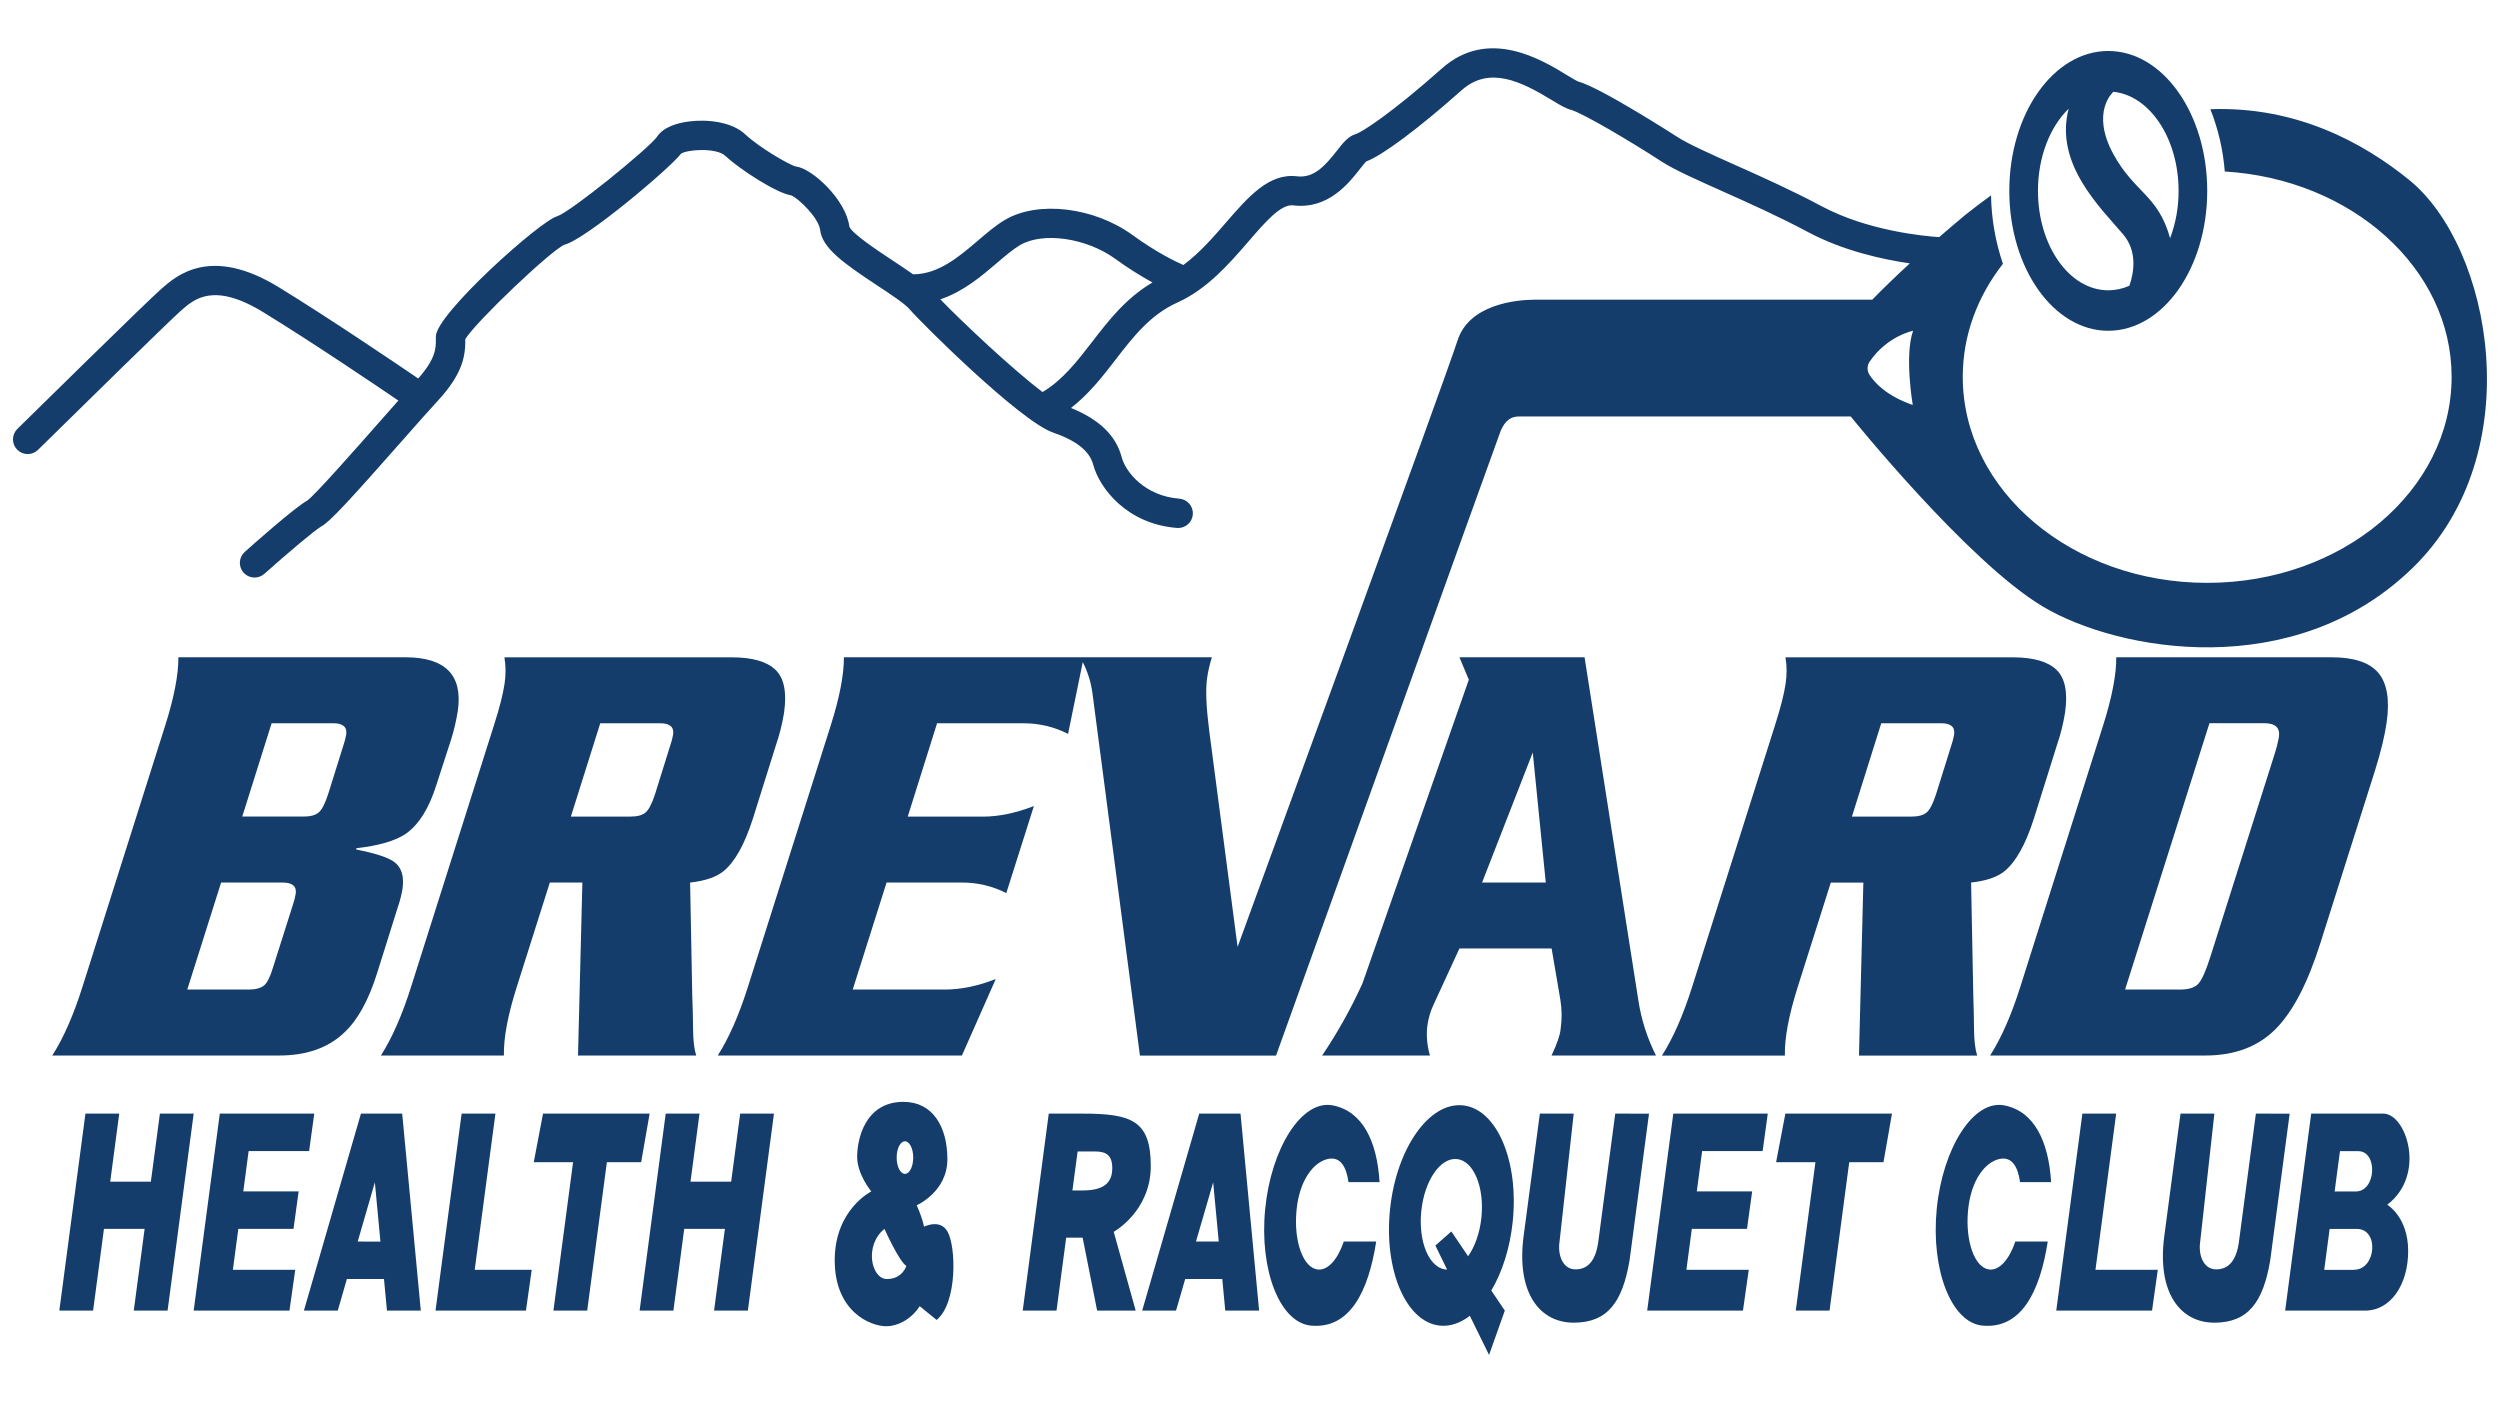 <svg width="155" height="87" viewBox="0 0 155 87" fill="none" xmlns="http://www.w3.org/2000/svg">
<path d="M130.713 3.161C127.322 3.161 124.577 7.045 124.577 11.834C124.577 16.624 127.322 20.508 130.713 20.508C134.103 20.508 136.848 16.625 136.848 11.834C136.848 7.044 134.1 3.161 130.713 3.161ZM135.072 11.834C135.077 12.836 134.899 13.83 134.547 14.768C133.796 12.071 132.345 11.966 131.031 9.558C129.615 6.962 130.985 5.729 131.031 5.691C133.284 5.922 135.072 8.58 135.072 11.834ZM126.353 11.834C126.353 9.717 127.109 7.85 128.258 6.74C127.354 10.165 130.255 12.899 131.633 14.529C132.521 15.576 132.313 16.873 132.024 17.714C131.611 17.901 131.164 17.998 130.712 17.999C128.305 17.999 126.354 15.239 126.354 11.834H126.353Z" fill="#143D6B"/>
<path d="M24.957 55.1C25.065 54.328 24.894 53.775 24.443 53.441C24.054 53.159 23.267 52.902 22.083 52.67L22.095 52.589C23.477 52.434 24.494 52.139 25.147 51.703C25.961 51.139 26.599 50.123 27.059 48.656L27.972 45.84C28.152 45.26 28.29 44.668 28.386 44.068C28.701 41.856 27.616 40.751 25.128 40.751H11.06C11.067 41.831 10.794 43.245 10.239 44.994L5.108 61.199C4.555 62.947 3.933 64.362 3.241 65.442H17.307C19.007 65.442 20.354 64.966 21.35 64.014C22.175 63.242 22.85 62.021 23.376 60.35L24.659 56.261C24.792 55.883 24.892 55.495 24.957 55.1ZM18.157 56.103L16.934 59.961C16.761 60.551 16.573 60.931 16.369 61.099C16.166 61.267 15.849 61.352 15.419 61.353H11.61L13.709 54.718H17.521C18.129 54.718 18.401 54.949 18.334 55.412C18.296 55.648 18.236 55.88 18.157 56.106V56.103ZM21.286 46.227L20.344 49.24C20.152 49.83 19.954 50.21 19.752 50.378C19.549 50.545 19.241 50.627 18.829 50.627H15.02L16.84 44.841H20.652C21.26 44.841 21.531 45.073 21.465 45.536C21.425 45.772 21.365 46.004 21.286 46.23V46.227Z" fill="#143D6B"/>
<path d="M42.918 61.661L42.787 54.718C43.713 54.615 44.4 54.383 44.845 54.023C45.552 53.458 46.164 52.364 46.682 50.744L48.111 46.191C48.335 45.538 48.503 44.867 48.612 44.186C48.792 42.926 48.615 42.04 48.079 41.527C47.544 41.015 46.65 40.758 45.398 40.755H31.275C31.363 41.292 31.366 41.838 31.285 42.376C31.193 43.02 30.97 43.895 30.615 44.999L25.482 61.199C24.928 62.947 24.306 64.362 23.615 65.443H31.242C31.218 64.362 31.482 62.947 32.036 61.199L34.089 54.718H36.107L35.837 65.443H43.164C43.041 65.057 42.976 64.51 42.97 63.803C42.964 63.096 42.947 62.382 42.918 61.661ZM41.552 46.23L40.612 49.24C40.42 49.83 40.223 50.21 40.021 50.378C39.817 50.545 39.51 50.628 39.099 50.628H35.394L37.216 44.841H40.921C41.529 44.841 41.8 45.073 41.734 45.536C41.693 45.772 41.633 46.005 41.552 46.23Z" fill="#143D6B"/>
<path d="M122.343 61.661L122.208 54.718C123.135 54.615 123.821 54.383 124.266 54.023C124.973 53.458 125.586 52.364 126.104 50.744L127.532 46.191C127.756 45.538 127.924 44.867 128.033 44.185C128.214 42.926 128.036 42.04 127.5 41.527C126.965 41.015 126.071 40.758 124.819 40.755H110.7C110.788 41.292 110.791 41.838 110.71 42.376C110.618 43.02 110.394 43.895 110.04 44.999L104.907 61.202C104.353 62.951 103.731 64.365 103.04 65.446H110.663C110.638 64.365 110.903 62.95 111.456 61.202L113.509 54.721H115.528L115.257 65.446H122.585C122.461 65.06 122.396 64.514 122.39 63.806C122.383 63.099 122.367 62.384 122.343 61.661ZM120.977 46.23L120.036 49.24C119.845 49.83 119.648 50.21 119.445 50.378C119.242 50.545 118.934 50.628 118.523 50.628H114.819L116.638 44.841H120.343C120.951 44.841 121.222 45.073 121.156 45.536C121.116 45.772 121.056 46.004 120.977 46.23Z" fill="#143D6B"/>
<path d="M144.55 40.752H131.208C131.216 41.832 130.942 43.247 130.387 44.996L125.254 61.199C124.7 62.947 124.078 64.362 123.387 65.442H136.728C138.535 65.442 139.981 64.902 141.067 63.822C142.152 62.741 143.089 60.942 143.878 58.425L147.25 47.773C147.612 46.617 147.852 45.626 147.97 44.803C148.172 43.389 148.001 42.36 147.457 41.717C146.914 41.073 145.945 40.751 144.55 40.752ZM141.294 45.691C141.22 46.083 141.121 46.469 140.995 46.848L137.034 59.347C136.773 60.17 136.535 60.71 136.32 60.967C136.105 61.224 135.72 61.352 135.165 61.353H131.755L136.986 44.839H140.395C141.075 44.84 141.374 45.124 141.294 45.691Z" fill="#143D6B"/>
<path d="M98.243 40.752H90.485L91.067 42.141L84.474 60.967C83.766 62.526 82.929 64.023 81.972 65.442H88.659C88.487 64.868 88.428 64.267 88.486 63.67C88.547 63.161 88.693 62.665 88.919 62.204L90.485 58.806H96.2L96.74 61.97C96.841 62.583 96.846 63.208 96.756 63.823C96.721 64.183 96.534 64.723 96.196 65.442H102.671C102.132 64.374 101.765 63.229 101.582 62.047L98.243 40.752ZM91.889 54.717L95.031 46.655L95.838 54.717H91.889Z" fill="#143D6B"/>
<path d="M149.364 11.152C146.53 8.855 142.387 6.579 137.043 6.77C137.532 8.006 137.833 9.308 137.936 10.633C145.796 11.105 152 16.624 152 23.367C152 30.42 145.219 36.137 136.846 36.137C128.472 36.137 121.691 30.418 121.691 23.367C121.691 20.777 122.609 18.368 124.182 16.355C123.716 14.988 123.467 13.556 123.445 12.112C122.917 12.497 122.385 12.895 121.843 13.328C121.273 13.804 120.739 14.261 120.228 14.702C119.218 14.634 115.772 14.299 112.939 12.785C111.103 11.803 109.206 10.954 107.53 10.207C105.99 9.518 104.66 8.923 103.993 8.489C103.945 8.458 99.23 5.421 97.858 5.057C97.747 5.019 97.412 4.816 97.143 4.654C95.566 3.689 92.273 1.692 89.403 4.24C86.24 7.049 84.436 8.197 84.057 8.313C83.585 8.453 83.277 8.847 82.887 9.346C82.149 10.29 81.452 11.061 80.403 10.931C78.675 10.722 77.385 12.211 76.018 13.79C75.23 14.7 74.363 15.698 73.368 16.43C72.867 16.212 71.698 15.648 70.216 14.572C67.825 12.837 64.353 12.424 62.309 13.632C61.736 13.971 61.19 14.438 60.614 14.932C59.413 15.958 58.162 17.003 56.613 17.008C56.246 16.748 55.836 16.476 55.396 16.185C54.496 15.591 52.821 14.486 52.66 14.051C52.461 12.395 50.348 10.434 49.351 10.325C48.947 10.235 47.094 9.158 46.202 8.327C45.338 7.521 43.788 7.393 42.724 7.53C42.037 7.617 41.131 7.857 40.727 8.491C40.184 9.234 35.399 13.122 34.554 13.405C33.513 13.665 27.023 19.483 27.023 20.859V21.015C27.029 21.584 27.023 22.233 25.928 23.467C24.915 22.776 20.542 19.806 17.29 17.811C13.069 15.225 10.954 17.075 10.01 17.902C9.163 18.637 1.409 26.265 1.079 26.59C0.993 26.674 0.925 26.773 0.878 26.884C0.83 26.994 0.805 27.113 0.804 27.233C0.803 27.352 0.826 27.471 0.871 27.583C0.916 27.694 0.983 27.795 1.067 27.881C1.151 27.966 1.252 28.034 1.363 28.08C1.473 28.127 1.592 28.151 1.713 28.152C1.833 28.152 1.952 28.129 2.063 28.083C2.174 28.038 2.275 27.971 2.361 27.886C5.139 25.151 10.566 19.83 11.249 19.234C12.049 18.535 13.257 17.478 16.33 19.362C19.377 21.229 23.42 23.964 24.698 24.834C24.348 25.229 23.964 25.665 23.547 26.137C22.038 27.849 19.511 30.713 19.055 31.032C18.298 31.444 15.691 33.755 15.18 34.214C15.09 34.294 15.016 34.39 14.963 34.498C14.91 34.606 14.879 34.723 14.872 34.843C14.865 34.963 14.882 35.083 14.921 35.197C14.961 35.31 15.022 35.415 15.102 35.505C15.183 35.594 15.28 35.667 15.389 35.719C15.497 35.771 15.615 35.801 15.735 35.807C15.856 35.813 15.976 35.796 16.089 35.755C16.203 35.715 16.307 35.653 16.396 35.572C17.835 34.289 19.551 32.839 19.934 32.631C20.461 32.343 21.699 30.994 24.921 27.34C25.802 26.341 26.634 25.397 27.135 24.858C28.723 23.147 28.858 22.023 28.849 21.023C29.514 19.939 34.162 15.517 34.998 15.171C36.323 14.84 41.55 10.418 42.221 9.532C42.619 9.255 44.422 9.154 44.958 9.655C45.863 10.496 48.116 11.964 49.066 12.118C49.501 12.296 50.762 13.501 50.85 14.265C50.984 15.377 52.277 16.305 54.391 17.701C55.192 18.229 56.101 18.828 56.393 19.172C57.109 20.01 63.243 26.11 65.293 26.819C66.746 27.32 67.553 27.97 67.778 28.805C68.161 30.259 69.87 32.506 73.005 32.735C73.242 32.746 73.474 32.663 73.652 32.506C73.829 32.348 73.938 32.128 73.956 31.892C73.973 31.655 73.897 31.421 73.745 31.24C73.592 31.058 73.374 30.943 73.138 30.919C70.972 30.758 69.783 29.255 69.543 28.341C69.189 27.001 68.153 26.005 66.401 25.294C67.51 24.433 68.347 23.361 69.157 22.31C70.264 20.874 71.311 19.519 73 18.756C74.853 17.919 76.208 16.355 77.402 14.975C78.442 13.775 79.407 12.639 80.184 12.733C82.345 13 83.636 11.349 84.33 10.462C84.45 10.307 84.611 10.102 84.699 10.013C85.709 9.638 87.95 7.967 90.619 5.595C92.339 4.064 94.322 5.056 96.203 6.2C96.698 6.5 97.055 6.718 97.386 6.805C98.113 6.998 101.196 8.829 103.005 10.006C103.792 10.518 105.117 11.11 106.793 11.859C108.439 12.595 110.305 13.429 112.086 14.382C114.277 15.553 116.721 16.085 118.409 16.329C117.521 17.146 116.748 17.896 116.08 18.58H95.184C93.967 18.58 91.078 18.883 90.368 21.109C89.684 23.256 77.572 56.407 76.731 58.708L74.971 45.305C74.79 43.891 74.743 42.823 74.831 42.102C74.895 41.645 74.997 41.193 75.137 40.752H52.321C52.328 41.832 52.054 43.247 51.5 44.996L46.367 61.199C45.813 62.947 45.191 64.362 44.5 65.442H59.639L61.738 60.697C60.638 61.134 59.577 61.353 58.557 61.353H52.868L54.967 54.718H59.638C60.595 54.712 61.539 54.936 62.39 55.373L64.101 49.976C62.965 50.413 61.914 50.631 60.947 50.631H56.279L58.098 44.844H63.44C64.406 44.836 65.36 45.061 66.22 45.501L67.132 41.049C67.448 41.67 67.653 42.341 67.739 43.032L70.676 65.446H79.115C79.115 65.446 92.991 26.805 93.053 26.682C93.205 26.378 93.457 25.822 94.168 25.822H114.746C114.746 25.822 121.994 34.824 126.657 37.606C131.32 40.387 142.217 42.358 149.565 35.228C156.914 28.099 154.483 15.299 149.364 11.152ZM67.707 21.204C66.77 22.417 65.885 23.562 64.635 24.308C62.756 22.88 59.664 19.971 58.3 18.558C59.701 18.095 60.832 17.139 61.797 16.315C62.314 15.873 62.802 15.457 63.239 15.198C64.654 14.361 67.356 14.749 69.142 16.045C69.881 16.583 70.653 17.073 71.454 17.513C69.815 18.476 68.744 19.858 67.707 21.204ZM118.591 25.107C116.984 24.557 116.232 23.737 115.906 23.237C115.827 23.113 115.786 22.968 115.79 22.821C115.793 22.674 115.841 22.531 115.926 22.411C117.011 20.824 118.611 20.508 118.611 20.508C118.064 22.049 118.591 25.107 118.591 25.107Z" fill="#143D6B"/>
<path d="M39.751 72.057L40.277 69.045H33.667L33.093 72.057H35.531L34.312 81.256H36.407L37.626 72.057H39.751Z" fill="#143D6B"/>
<path d="M22.378 69.044L18.843 81.256H20.942L21.507 79.3H23.807L23.991 81.256H26.09L24.936 69.044H22.378ZM22.178 76.976L23.241 73.306L23.587 76.98L22.178 76.976Z" fill="#143D6B"/>
<path d="M9.914 69.045L9.354 73.264H6.833L7.392 69.045H5.297L3.678 81.256H5.773L6.445 76.191H8.966L8.294 81.256H10.39L12.008 69.045H9.914Z" fill="#143D6B"/>
<path d="M45.332 73.264H42.811L43.37 69.045H41.274L39.656 81.256H41.751L42.422 76.191H44.944L44.272 81.256H46.368L47.986 69.045H45.891L45.332 73.264Z" fill="#143D6B"/>
<path d="M71.348 72.299C71.348 69.492 70.183 69.044 67.122 69.044H65.023L63.409 81.256H65.504L66.103 76.734H67.123L68.022 81.256H70.412L69.051 76.372C69.051 76.372 71.348 75.105 71.348 72.299ZM67.122 73.807H66.49L66.813 71.391H67.873C68.448 71.391 68.961 71.512 68.961 72.417C68.961 73.323 68.458 73.807 67.122 73.807Z" fill="#143D6B"/>
<path d="M74.352 69.044L70.816 81.256H72.915L73.481 79.3H75.781L75.966 81.256H78.065L76.912 69.044H74.352ZM74.15 76.976L75.217 73.306L75.562 76.976H74.15Z" fill="#143D6B"/>
<path d="M18.197 76.191L18.516 73.868H15.084L15.415 71.368H19.165L19.484 69.045H13.628L12.008 81.256H17.947L18.305 78.726H14.439L14.775 76.191H18.197Z" fill="#143D6B"/>
<path d="M100.145 69.044L99.095 76.976C98.944 78.114 98.481 78.701 97.684 78.701C96.887 78.701 96.565 77.81 96.692 76.976L97.57 69.044H95.471L94.465 76.632C93.998 80.158 95.465 82.006 97.567 82.006C99.669 82.006 100.593 80.734 101.033 78.14L102.239 69.047L100.145 69.044Z" fill="#143D6B"/>
<path d="M139.865 69.044L138.816 76.976C138.665 78.114 138.201 78.701 137.405 78.701C136.609 78.701 136.286 77.81 136.413 76.976L137.291 69.044H135.192L134.187 76.632C133.719 80.158 135.186 82.006 137.288 82.006C139.39 82.006 140.315 80.734 140.754 78.14L141.959 69.047L139.865 69.044Z" fill="#143D6B"/>
<path d="M103.745 69.045L102.126 81.256H108.064L108.423 78.726H104.557L104.893 76.191H108.315L108.634 73.868H105.201L105.532 71.368H109.283L109.602 69.045H103.745Z" fill="#143D6B"/>
<path d="M148.009 74.692C150.448 72.839 149.192 69.044 147.767 69.044H143.294L141.68 81.256H146.656C148.19 81.256 149.307 79.682 149.307 77.566C149.307 75.45 148.009 74.692 148.009 74.692ZM145.078 71.372H146.208C147.445 71.372 147.322 73.87 146.067 73.87H144.747L145.078 71.372ZM145.941 78.73H144.102L144.437 76.195H146.133C147.514 76.191 147.337 78.726 145.941 78.726V78.73Z" fill="#143D6B"/>
<path d="M131.203 69.045H129.108L127.488 81.256H133.427L133.784 78.726H129.919L131.203 69.045Z" fill="#143D6B"/>
<path d="M30.716 69.045H28.621L27.002 81.256H32.609L32.967 78.726H29.432L30.716 69.045Z" fill="#143D6B"/>
<path d="M110.693 69.045L110.118 72.057H112.557L111.337 81.256H113.432L114.652 72.057H116.776L117.302 69.045H110.693Z" fill="#143D6B"/>
<path d="M57.294 76.049C57.185 75.594 57.031 75.151 56.833 74.727C56.833 74.727 58.738 73.898 58.738 71.876C58.738 69.854 57.83 68.315 56.016 68.315C53.627 68.315 53.143 70.638 53.143 71.725C53.143 72.812 54.02 73.869 54.02 73.869C54.02 73.869 51.752 74.986 51.752 78.139C51.752 81.292 53.931 82.228 54.957 82.228C55.591 82.228 56.452 81.858 57.022 80.984L58.071 81.836C59.371 80.779 59.282 77.249 58.736 76.344C58.36 75.714 57.677 75.883 57.294 76.049ZM54.988 79.3C54.019 79.3 53.566 77.217 54.836 76.191C54.836 76.191 55.774 78.273 56.197 78.484C56.197 78.484 55.955 79.3 54.988 79.3ZM56.107 72.781C55.823 72.781 55.593 72.328 55.593 71.77C55.593 71.212 55.823 70.759 56.107 70.759C56.391 70.759 56.62 71.212 56.62 71.77C56.62 72.328 56.39 72.781 56.107 72.781Z" fill="#143D6B"/>
<path d="M90.705 68.533C88.606 68.312 86.581 71.191 86.184 74.961C85.787 78.731 87.165 81.969 89.265 82.188C89.91 82.256 90.545 82.027 91.13 81.579L92.321 84.006L93.299 81.256L92.46 80.013C93.127 78.891 93.613 77.411 93.787 75.76C94.183 71.989 92.805 68.753 90.705 68.533ZM91.848 75.485C91.748 76.452 91.438 77.302 91.022 77.887L89.984 76.35L88.993 77.225L89.72 78.709C89.69 78.709 89.66 78.709 89.629 78.709C88.601 78.599 87.924 76.977 88.12 75.084C88.315 73.192 89.307 71.752 90.337 71.862C91.366 71.972 92.042 73.596 91.848 75.485Z" fill="#143D6B"/>
<path d="M82.302 71.863C83.102 71.674 83.472 72.331 83.606 73.292H85.533C85.378 70.743 84.473 68.89 82.627 68.533C80.707 68.163 78.81 71.192 78.441 74.962C78.072 78.732 79.344 82.018 81.293 82.189C83.661 82.399 84.834 80.133 85.324 76.977H83.313C82.947 78.075 82.328 78.787 81.691 78.708C80.797 78.598 80.21 76.976 80.38 75.083C80.549 73.191 81.425 72.07 82.302 71.863Z" fill="#143D6B"/>
<path d="M123.939 71.863C124.739 71.674 125.109 72.331 125.243 73.292H127.169C127.015 70.743 126.109 68.89 124.263 68.533C122.343 68.163 120.445 71.192 120.077 74.962C119.709 78.732 120.98 82.018 122.929 82.189C125.297 82.399 126.47 80.133 126.96 76.977H124.949C124.583 78.075 123.964 78.787 123.327 78.708C122.433 78.598 121.846 76.976 122.016 75.083C122.185 73.191 123.062 72.07 123.939 71.863Z" fill="#143D6B"/>
</svg>
